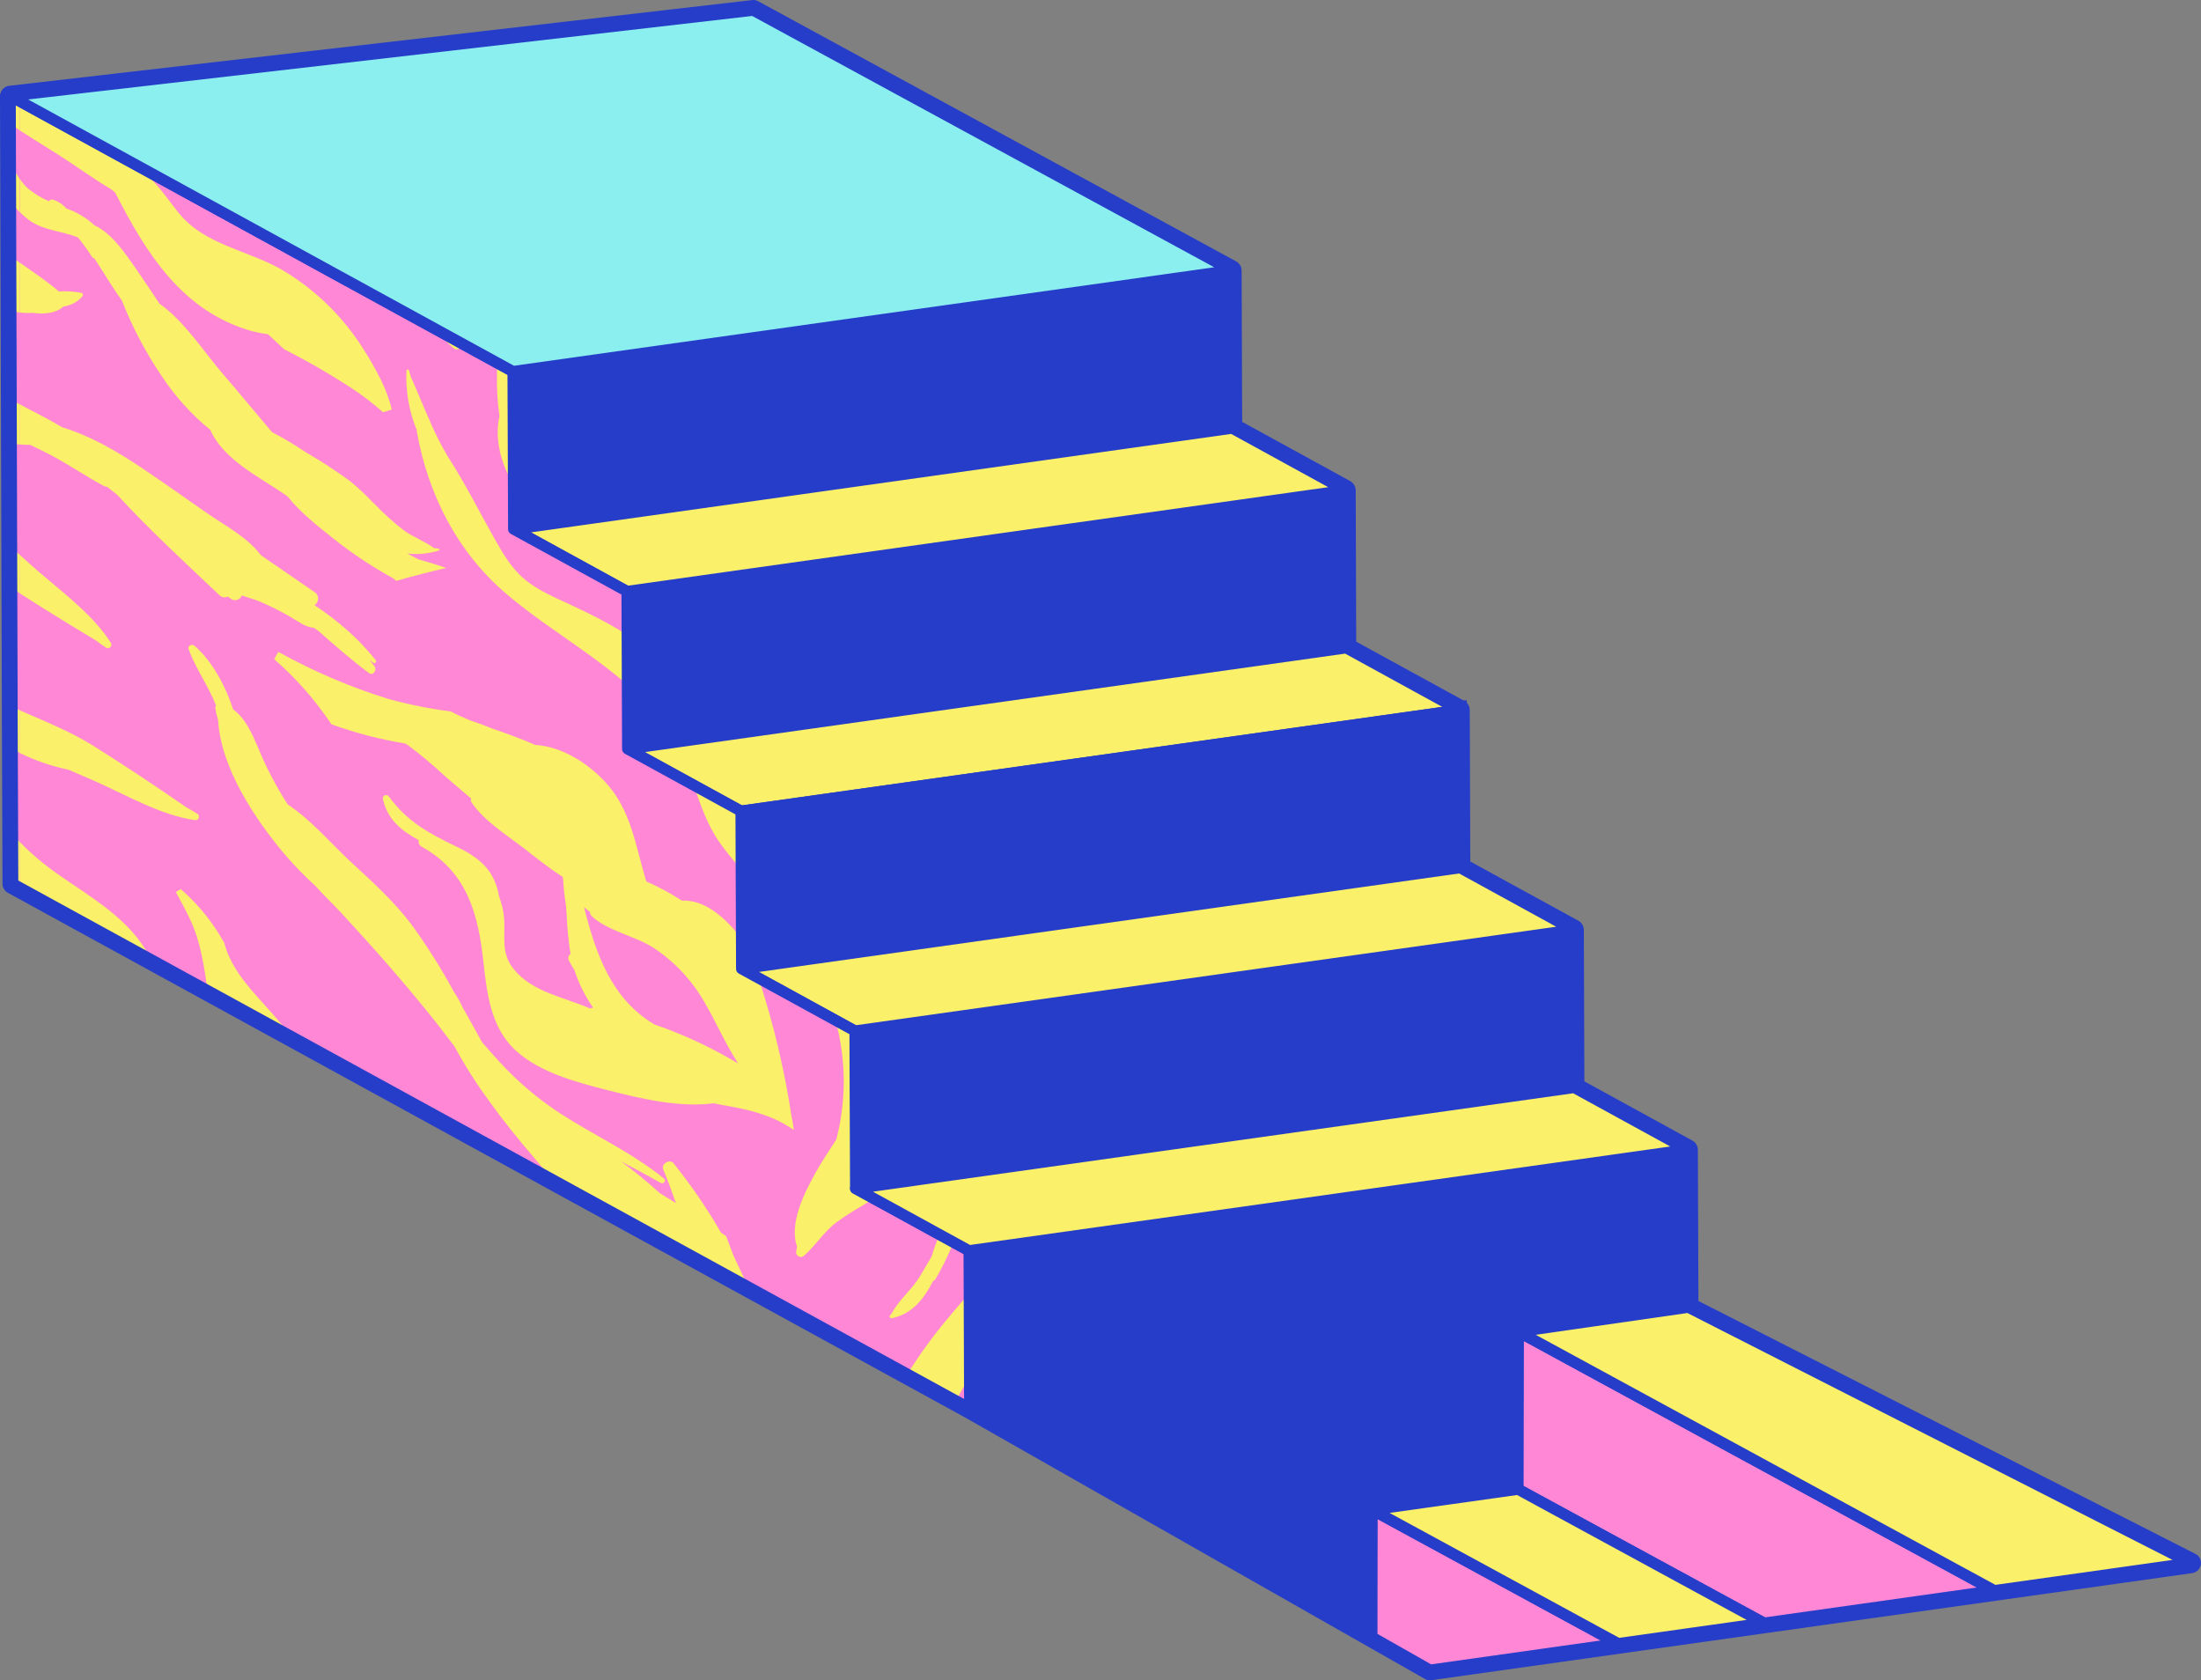 <?xml version="1.0" encoding="UTF-8"?>
<svg id="b" data-name="レイヤー_2" xmlns="http://www.w3.org/2000/svg" viewBox="0 0 448.36 342.25">
  <rect x="0" y="0" width="448.36" height="342.25" fill="#808080" stroke="none"/>
  <g id="c" data-name="レイヤー_1">
    <g id="d" data-name="レイヤー_2">
      <g id="e" data-name="グループ_109">
        <path id="f" data-name="パス_259" d="M.06,19.05c-.04.16-.06.32-.06.49l.39,128.38.12,32.1c0,.76.42,1.46,1.08,1.82l194.92,106.83,93.76,53.31c.32.18.67.27,1.03.27.1,0,.2,0,.29-.02l154.98-21.81c1.14-.16,1.93-1.22,1.77-2.36-.1-.67-.51-1.26-1.12-1.56l-101.24-51.51-.11-30.83c0-.07,0-.13-.02-.2,0-.04,0-.09-.02-.13-.03-.19-.09-.37-.17-.54l-.05-.1c-.07-.14-.16-.26-.26-.38-.03-.04-.07-.07-.1-.11-.03-.04-.07-.07-.11-.11-.07-.06-.15-.12-.22-.17l-.03-.03-.14-.07-22-12.06-.11-30.94-.02-.13s0-.09-.02-.14c-.03-.19-.08-.37-.17-.54l-.05-.1c-.07-.14-.16-.26-.26-.38-.03-.04-.06-.07-.1-.11-.03-.04-.07-.07-.11-.11-.08-.07-.16-.12-.24-.18l-.03-.03-.15-.08-21.98-12.04-.11-30.94-.02-.13c0-.05,0-.1-.02-.16-.03-.18-.09-.36-.17-.53l-.05-.1c-.08-.13-.16-.26-.26-.38-.03-.03-.05-.06-.08-.09v-.5h-.71l-21.82-11.95-.1-30.87c0-.07,0-.13-.02-.2,0-.04,0-.09-.02-.13-.03-.19-.09-.37-.17-.54l-.06-.1c-.07-.14-.16-.26-.26-.38-.03-.04-.06-.07-.1-.11-.03-.04-.06-.07-.1-.1-.08-.07-.16-.13-.24-.18l-.03-.03-.13-.07-22-12.06-.11-30.87c0-.07,0-.13-.02-.19l-.02-.14c-.03-.19-.08-.37-.17-.54l-.06-.1c-.07-.14-.16-.26-.26-.38-.03-.04-.07-.07-.11-.11l-.1-.1c-.07-.06-.15-.12-.23-.17l-.03-.03-.14-.07L154.45.25c-.39-.21-.84-.3-1.28-.23L1.84,17.48c-.08,0-.16.02-.23.05-.04,0-.07.01-.11.03-.13.04-.25.09-.37.15l-.22.14c-.09.06-.18.13-.25.2l-.09.09c-.1.11-.2.24-.27.37l-.06.12c-.05.1-.09.2-.13.31,0,.04-.03.09-.04.13h0ZM321.67,189.21l-.75.13.11-.07.64-.05h0ZM1.9,19.55v-.07l.02-.02.03-.06.07-.04h0l.08-.06v.04L153.4,1.9s.09,0,.13.02l97.45,53.01h0s.03.03.05.04l.04.07.02.1.12,31.95,23.02,12.62h0l.04.04.05.12h0l.12,31.99,23.03,12.62.02.02.07.18.12,31.95,23.04,12.64.02.02.05.09h0v.08l.12,31.95,23.02,12.62s.02.03.04.04l.05.17.12,31.94,102.28,52.04c.09.05.13.16.08.25-.03.05-.08.09-.14.1l-154.98,21.81s-.08,0-.12-.02l-93.78-53.32L2.5,180.18c-.06-.03-.1-.1-.1-.17l-.12-32.1L1.9,19.55ZM1.84,18.44l.22.81-.1-.12-.12-.69Z" style="fill: #253dc9;"/>
        <g id="g" data-name="グループ_108">
          <g id="h" data-name="グループ_100">
            <g id="i" data-name="グループ_89">
              <path id="j" data-name="パス_260" d="M104.61,107.78l146.39-20.58-.12-32.1-146.39,20.58.12,32.1Z" style="fill: #253dc9;"/>
              <path id="k" data-name="パス_261" d="M103.87,108.64c-.25-.22-.39-.53-.39-.86l-.12-32.1c0-.57.41-1.05.97-1.13l146.39-20.58c.32-.05.65.05.9.26.25.22.39.53.39.86l.12,32.1c0,.57-.41,1.05-.97,1.13l-146.4,20.58s-.11.01-.16.01c-.27,0-.53-.1-.74-.27h0ZM249.76,56.39l-144.12,20.26.11,29.81,144.12-20.26-.11-29.81h0Z" style="fill: #253dc9;"/>
            </g>
            <g id="l" data-name="グループ_90">
              <path id="m" data-name="パス_262" d="M127.85,152.55l146.38-20.58-.11-32.1-146.39,20.58.12,32.1Z" style="fill: #253dc9;"/>
              <path id="n" data-name="パス_263" d="M127.1,153.4c-.25-.22-.39-.53-.39-.86l-.12-32.1c0-.57.41-1.05.97-1.13l146.39-20.58c.32-.05.65.05.9.26.25.22.39.53.39.86l.12,32.1c0,.57-.41,1.05-.97,1.13l-146.4,20.58s-.11,0-.16,0c-.27,0-.53-.1-.74-.27h0ZM273,101.17l-144.13,20.26.11,29.81,144.12-20.26-.11-29.81h0Z" style="fill: #253dc9;"/>
            </g>
            <g id="o" data-name="グループ_91">
              <path id="p" data-name="パス_264" d="M127.73,120.45l146.39-20.58-23.11-12.67-146.39,20.58,23.11,12.67Z" style="fill: #faf069;"/>
              <path id="q" data-name="パス_265" d="M127.18,121.44l-23.11-12.67c-.55-.3-.75-.98-.46-1.53.17-.32.48-.53.84-.58l146.39-20.58c.24-.03.49.01.7.13l23.12,12.66c.55.3.75.98.46,1.53-.17.32-.48.53-.84.58l-146.39,20.59s-.11.01-.16.01c-.19,0-.38-.05-.54-.14h0ZM250.8,88.38l-142.64,20.06,19.78,10.85,142.63-20.06-19.78-10.85Z" style="fill: #253dc9;"/>
            </g>
            <g id="r" data-name="グループ_92">
              <path id="s" data-name="パス_266" d="M150.95,165.21l146.39-20.58-23.11-12.67-146.38,20.58,23.1,12.67Z" style="fill: #faf069;"/>
              <path id="t" data-name="パス_267" d="M150.4,166.21l-23.1-12.67c-.55-.3-.75-.98-.46-1.53.17-.32.48-.53.84-.58l146.39-20.58c.24-.03.49.01.7.13l23.1,12.67c.55.3.75.98.46,1.53-.17.32-.48.53-.84.58l-146.39,20.58s-.11,0-.16,0c-.19,0-.38-.05-.54-.14ZM274.02,133.13l-142.64,20.06,19.79,10.85,142.63-20.06-19.79-10.85Z" style="fill: #253dc9;"/>
            </g>
            <g id="u" data-name="グループ_93">
              <path id="v" data-name="パス_268" d="M151.07,197.32l146.39-20.58-.12-32.1-146.39,20.58.12,32.1Z" style="fill: #253dc9;"/>
              <path id="w" data-name="パス_269" d="M150.33,198.17c-.25-.22-.39-.53-.39-.86l-.12-32.1c0-.57.41-1.05.97-1.13l146.39-20.58c.32-.05.65.05.9.26.25.22.39.53.39.86l.12,32.1c0,.57-.41,1.05-.97,1.13l-146.4,20.58s-.11,0-.16,0c-.27,0-.53-.1-.74-.27ZM296.21,145.94l-144.12,20.26.11,29.81,144.12-20.26-.11-29.81Z" style="fill: #253dc9;"/>
            </g>
            <g id="x" data-name="グループ_94">
              <path id="y" data-name="パス_270" d="M174.29,242.08l146.39-20.58-.12-32.1-146.39,20.58.12,32.1Z" style="fill: #253dc9;"/>
              <path id="z" data-name="パス_271" d="M173.55,242.94c-.25-.22-.39-.53-.39-.86l-.12-32.1c0-.57.41-1.05.97-1.13l146.4-20.58c.32-.05.65.05.9.26.25.22.39.53.39.86l.12,32.1c0,.57-.41,1.05-.97,1.13l-146.4,20.58s-.11,0-.16,0c-.27,0-.53-.1-.74-.27h0ZM319.43,190.7l-144.12,20.26.11,29.81,144.12-20.26-.11-29.81h0Z" style="fill: #253dc9;"/>
            </g>
            <g id="aa" data-name="グループ_95">
              <path id="ab" data-name="パス_272" d="M174.17,209.98l146.39-20.58-23.1-12.67-146.4,20.58,23.1,12.67Z" style="fill: #faf069;"/>
              <path id="ac" data-name="パス_273" d="M173.64,210.98l-23.11-12.67c-.55-.3-.75-.98-.46-1.53.17-.32.48-.53.84-.58l146.39-20.58c.24-.03.49.01.7.13l23.11,12.67c.55.3.75.98.46,1.53-.17.32-.48.53-.84.58l-146.39,20.58s-.11,0-.16,0c-.19,0-.38-.05-.54-.14h0ZM297.24,177.91l-142.64,20.06,19.78,10.85,142.63-20.06-19.78-10.85Z" style="fill: #253dc9;"/>
            </g>
            <g id="ad" data-name="グループ_96">
              <path id="ae" data-name="パス_274" d="M197.52,286.86l146.38-20.58-.11-32.11-146.39,20.58.12,32.11Z" style="fill: #253dc9;"/>
              <path id="af" data-name="パス_275" d="M196.78,287.72c-.25-.22-.39-.53-.39-.86l-.12-32.1c0-.57.41-1.05.97-1.13l146.39-20.58c.32-.05.65.05.9.26.25.22.39.53.39.86l.12,32.1c0,.57-.41,1.05-.97,1.13l-146.4,20.58s-.11.01-.16.01c-.27,0-.53-.1-.74-.27h0ZM342.67,235.47l-144.13,20.26.11,29.81,144.13-20.26-.1-29.82Z" style="fill: #253dc9;"/>
            </g>
            <g id="ag" data-name="グループ_98">
              <path id="ah" data-name="パス_276" d="M2.08,19.54l.39,128.37.12,32.11,102.48,56.17,92.44,50.67-.12-32.11-23.11-12.67-.12-32.1-23.1-12.67-.12-32.1-23.1-12.67-.12-32.1-23.11-12.67-.12-32.1L2.08,19.54Z" style="fill: #ff87d5;"/>
              <g id="ai" data-name="グループ_97">
                <path id="aj" data-name="パス_277" d="M4,63.66c-.6-.08-1.2-.2-1.79-.36l-.04-11.11c.6.44,1.22.88,1.82,1.3v10.17h0Z" style="fill: #faf069;"/>
                <path id="ak" data-name="パス_278" d="M2.1,25.25l-.02-5.7,1.93,1.05v5.93c-.64-.42-1.28-.85-1.91-1.27h0Z" style="fill: #faf069;"/>
                <path id="al" data-name="パス_279" d="M4,82.35v8.19c-.57-.04-1.14-.09-1.7-.15l-.03-8.97c.52.28,1.04.56,1.56.84.06.03.12.06.18.1h0Z" style="fill: #faf069;"/>
                <path id="am" data-name="パス_280" d="M4,120.82c-.55-.35-1.08-.7-1.62-1.05l-.03-8.27c.56.5,1.1.99,1.64,1.49v7.85h0Z" style="fill: #faf069;"/>
                <path id="an" data-name="パス_281" d="M4,36.44v6.76c-.7-.7-1.32-1.48-1.86-2.32l-.02-7.31c.06.04.11.09.16.16.63.92,1.14,1.85,1.73,2.73h-.01Z" style="fill: #faf069;"/>
                <path id="ao" data-name="パス_282" d="M4,153.36c-.51-.24-1.01-.51-1.51-.77l-.02-4.67v-3.94c.5.23,1.01.47,1.53.69v8.69h0Z" style="fill: #faf069;"/>
                <path id="ap" data-name="パス_283" d="M4,180.8l-1.41-.78-.04-10.11c.48.54.95,1.07,1.45,1.58v9.31Z" style="fill: #faf069;"/>
                <path id="aq" data-name="パス_284" d="M92.52,71.02c-.59-.49-1.16-1.01-1.69-1.57-1.74-1.36-3.5-2.75-5.23-4.14l7.69,4.22c.11.21.22.43.32.64.17.35.03.77-.31.94-.26.13-.56.09-.78-.1h0Z" style="fill: #faf069;"/>
                <path id="ar" data-name="パス_285" d="M36.25,43.18c5.37,6.85,14.46,7.74,21.61,12.02,6.4,3.87,11.83,9.16,15.88,15.45,1.41,2.15,2.69,4.38,3.83,6.68.09.12.16.26.19.4.88,1.81,1.57,3.71,2.06,5.67-.59.22-1.19.41-1.8.56-2-1.77-4.11-3.39-6.34-4.86-4.45-2.9-9.06-5.56-13.8-7.96-1.09-1.02-2.18-2.04-3.29-3.06-1.05-.14-2.1-.34-3.13-.59-14.29-3.97-21.66-15.87-28.01-28.28-.29-.23-.58-.49-.89-.71-3.68-2.16-7.2-4.79-10.64-6.96-2.63-1.67-5.3-3.29-7.91-4.99v-5.93l25.21,13.82c-.23.02-.46.03-.69.04,3.03,2.19,5.37,5.74,7.73,8.73h-.02Z" style="fill: #faf069;"/>
                <path id="as" data-name="パス_286" d="M16.57,59.64c.24.07.37.32.3.55-.02.07-.06.13-.11.19-.98,1.13-2.35,1.86-3.84,2.05-1.54,1.39-3.92,1.63-6.27,1.29-.88.07-1.77.05-2.65-.08v-10.16c2.72,1.9,5.48,3.74,7.98,5.87,1.53-.07,3.07.02,4.58.29h0Z" style="fill: #faf069;"/>
                <path id="at" data-name="パス_287" d="M101.74,84.73c-.4-2.81-.57-5.64-.5-8.48-.01-.81-.03-1.61-.05-2.4l3.31,1.81.09,23.15c-2.53-4.44-3.9-9.29-2.84-14.09h0Z" style="fill: #faf069;"/>
                <path id="au" data-name="パス_288" d="M103.08,120.91c-9.96-8.54-15.83-20.08-18.16-32.94-.02-.1-.02-.21,0-.31-1.59-3.85-2.32-7.99-2.12-12.15,0-.14.11-.26.25-.26.12,0,.22.08.25.19.17.52.32,1.04.47,1.56.04.03.07.07.09.12,1.89,4.27,3.54,8.64,5.66,12.8.54,1.05,1.13,2.08,1.73,3.12,3.46,5.31,6.33,11.11,9.42,16.56,1.72,3.04,3.46,6.11,6.18,8.38,2.79,2.33,6.24,3.73,9.5,5.26,2.59,1.22,5.18,2.47,7.68,3.86,1.28.7,2.52,1.45,3.75,2.24l.04,10.17c-5.23-4.58-11.05-8.38-16.7-12.41-2.75-1.97-5.46-3.98-8.02-6.18h0Z" style="fill: #faf069;"/>
                <path id="av" data-name="パス_289" d="M90.85,115.7c-3.4.78-6.78,1.65-10.15,2.62-.19-.17-.38-.33-.58-.51-4.39-2.41-8.57-5.19-12.47-8.33-2.75-2.19-6.49-5.08-9.08-8.37-.24-.17-.5-.34-.74-.52-5.07-3.47-12.39-7.04-14.98-13.02-3.84-3.13-7.18-6.83-9.91-10.97-3.27-4.82-5.99-9.99-8.12-15.41-.14-.19-.27-.37-.4-.56-1.66-2.35-3.1-4.82-4.68-7.2-.14-.2-.32-.48-.53-.81-.2-.02-.38-.14-.48-.32-.87-1.38-1.82-2.69-2.86-3.94-3.26-1.33-7.14-1.38-10.1-3.64-.61-.47-1.19-.98-1.73-1.53v-6.76c.47.74,1.04,1.41,1.7,2,1.28,1.05,2.71,1.92,4.24,2.56.14-.27.44-.41.74-.34,1.09.33,2.06.96,2.8,1.82,2.14.73,4.09,1.91,5.75,3.44,3.57,1.61,6.45,6.01,8.4,8.8,1.66,2.38,3.26,4.79,4.85,7.2.04.02.07.03.11.05,5.02,3.56,8.82,9.64,12.84,14.28,3.35,3.89,6.61,7.86,9.93,11.77,2.4,1.25,4.73,2.64,6.97,4.16,3.05,1.75,6,3.68,8.84,5.76,1.63,1.31,3.16,2.73,4.59,4.26.17.15.33.29.49.45,1.9,2,3.95,3.84,6.13,5.51,1.91,1.32,4.13,2.11,5.99,3.48.32.04.64.09.96.14.1,0,.17.09.16.19,0,.07-.06.13-.13.15-.16.06-.32.1-.49.15-.02.08-.1.12-.18.11-.04,0-.07,0-.11-.02-1.84.47-3.76.6-5.65.4.74.36,1.47.75,2.19,1.15,1.93.54,3.84,1.12,5.72,1.78v.03Z" style="fill: #faf069;"/>
                <path id="aw" data-name="パス_290" d="M52.72,122.45c-.92-.39-2.21-.71-3.43-1.16-.06.09-.11.18-.17.27-.43.68-1.32.88-2,.47-.25-.17-.49-.34-.74-.52-.54.28-1.19.18-1.63-.24-7.07-6.69-14.29-13.31-20.88-20.49-.68-.54-1.36-1.08-2.05-1.62-.25,0-.5-.08-.72-.2-3.43-1.84-6.66-4.05-10.09-5.91-1.59-.87-3.23-1.64-4.87-2.44-.71,0-1.43-.03-2.15-.08v-8.19c2.61,1.42,5.74,2.9,8.6,4.66,5.92,1.82,11.22,4.9,16.53,8.47,4.32,2.91,8.58,5.94,12.85,8.91,3.75,2.61,8.41,5,11.18,8.71l11.04,7.59c.69.52.82,1.5.3,2.18-.12.15-.26.29-.43.39,1.77,1.19,3.5,2.45,5.14,3.81,2.71,2.2,5.16,4.68,7.33,7.41.23.3-.1.81-.45.55-.27-.2-.54-.41-.82-.6.34.42.69.85,1.02,1.27.57.75-.24,2.05-1.13,1.39-3.5-2.61-6.82-5.48-10.1-8.41-.35-.25-.7-.51-1.04-.76-.89-.11-1.75-.4-2.53-.85-.85-.47-1.67-1.03-2.53-1.53-2.02-1.16-4.11-2.19-6.25-3.1h0Z" style="fill: #faf069;"/>
                <path id="ax" data-name="パス_291" d="M161.33,227.99c-1.44-9.77-3.72-19.41-6.81-28.79l-3.45-1.89-.02-6.11c-3.25-4.27-7.51-8.02-12.15-7.75-2.29-1.5-4.71-2.81-7.22-3.9l-.12-.32c-2.12-7.02-3.01-14.31-8.26-19.94-3.68-3.95-8.82-7.2-14.29-7.57-2.81-1.22-5.71-2.29-8.67-3.3h0c-1.48-.6-2.98-1.15-4.5-1.66-1.36-.55-2.69-1.16-3.99-1.84-4.29-.55-8.53-1.4-12.7-2.54-7.8-2.42-15.32-5.64-22.46-9.6-.27.5-.56.99-.84,1.49,4.46,3.88,8.38,8.34,11.67,13.26,4.89,1.77,9.93,3.08,15.06,3.92.13.08.24.15.37.22,2.71,2.01,5.3,4.18,7.76,6.48,1.74,1.52,3.5,3.02,5.28,4.51-.13.22-.12.49.02.7,2.57,3.87,7.15,6.66,10.79,9.48,2.54,1.98,5.1,4.05,7.85,5.78.03.24.06.49.08.73.1,1.7.28,3.39.56,5.07.05.55.1,1.12.13,1.68.1,2.75.37,5.49.8,8.2-.44.31-.58.91-.32,1.38.34.64.71,1.29,1.12,1.92h0c.88,2.73,2.16,5.31,3.81,7.65-.22,0-.44.06-.63.17-5.38-2.37-11.62-3.26-15.52-7.98-2.79-3.39-1.65-6.8-2.01-10.65-.14-1.45-.49-2.88-1.02-4.24-.26-1.65-.84-3.23-1.71-4.65-1.67-2.64-4.33-4.19-7.08-5.51-5.61-2.72-9.95-5.07-13.69-10.21-.24-.28-.66-.32-.94-.09-.17.14-.26.36-.24.59.9,4.26,3.86,6.58,7.31,8.44-.14.54.12,1.11.62,1.36,9.29,5.12,11.52,13.81,12.58,23.61.69,6.39,1.53,13.27,6.54,17.87,4.99,4.57,12.57,6.52,18.95,8.15,6.56,1.68,14.46,3.53,21.4,2.61,1.04.22,2.04.42,3.01.58,5.07.89,9.45,2.14,13.32,4.88-.11-.71-.21-1.43-.33-2.18h-.04ZM150.39,216.62c-1.26-.74-2.5-1.44-3.72-2.1-4.27-2.31-8.72-4.26-13.31-5.83-8.86-5.22-11.96-14.43-14.39-23.9.39.31.77.6,1.12.89.03.03.07.06.11.08-.02.3.09.6.31.81,3.23,3.1,8.86,4.02,12.69,6.53,4.28,2.85,7.84,6.66,10.37,11.14,2.3,3.94,4.1,8.16,6.57,12,.08.13.17.25.25.39h0Z" style="fill: #faf069;"/>
                <path id="ay" data-name="パス_292" d="M99.71,224.35c-2.63-3.56-5.01-7.3-7.12-11.2-1.46-1.85-2.84-3.77-4.3-5.58-2.91-3.62-5.89-7.19-8.94-10.69-3.23-3.71-6.54-7.36-9.87-10.98-1.63-1.77-3.53-3.51-5.19-5.41-2.29-2.08-4.44-4.3-6.44-6.65-5.95-7.1-12.86-17.43-13.42-27.16-.25-.79-.44-1.59-.57-2.4-.04-.19.02-.39.17-.53-.17-.43-.36-.86-.54-1.29-1.57-3.5-3.75-6.64-5.07-10.23-.26-.73.71-1.12,1.2-.7,3.45,2.99,6.23,7.91,7.88,12.97,2.46,1.77,3.81,4.86,4.99,7.59,1.67,4.11,3.72,8.05,6.13,11.77,4.79,3.15,8.94,8.1,13.03,11.87,4.27,3.93,8.57,7.83,12.08,12.46,3.2,4.38,6.11,8.98,8.69,13.76.7,1.03,1.31,2.11,1.82,3.24,1.33,2.37,2.68,4.72,3.97,7.12,1.65,1.83,3.24,3.73,4.96,5.47,3.3,3.38,6.96,6.39,10.91,8.98,7.03,4.56,14.66,7.98,21.2,13.31.51.41-.15,1.18-.67.88-2.65-1.51-5.37-2.96-8.13-4.42,2.77,2.03,5.42,4.2,7.95,6.51,1.09.67,2.19,1.35,3.27,2.02-.83-2.34-1.66-4.65-2.6-6.88-.48-1.15,1.34-2.19,2.11-1.24.07.09.13.18.2.25h0c3.49,4.38,6.66,9.01,9.45,13.86.35.24.7.48,1.05.72.5,1.34,1,2.67,1.52,4,1.04,2.13,1.98,4.29,3,6.37l-39.86-21.85c-1.3-1.54-2.59-3.1-3.89-4.62-3.14-3.67-6.17-7.41-8.99-11.33h.03Z" style="fill: #faf069;"/>
                <path id="az" data-name="パス_293" d="M38.81,187.46c-.92-1.97-1.95-3.88-2.99-5.78.33-.21.66-.4,1.01-.57,2.97,2.58,5.55,5.58,7.65,8.91.39.64.79,1.3,1.19,1.99,2.03,7.76,9.01,12.49,13.4,18.97l-16.78-9.2v-.05c-.73-4.88-1.38-9.75-3.48-14.26h0Z" style="fill: #faf069;"/>
                <path id="ba" data-name="パス_294" d="M197.43,263.48l.06,17.06c-.96,1.57-1.91,3.15-2.79,4.77l-9.87-5.41c2.61-4.21,5.54-8.21,8.76-11.98,1.24-1.52,2.53-3,3.86-4.44h0Z" style="fill: #faf069;"/>
                <path id="bb" data-name="パス_295" d="M170.43,248.94c-2.66,1.97-4.22,4.71-6.64,6.82-.39.36-1,.34-1.36-.05-.22-.23-.3-.56-.23-.87.04-.3.1-.6.18-.89-1.71-4.76,1.51-11.05,3.74-15.06,1.29-2.34,2.8-4.54,4.24-6.8,2.07-7.97,2.02-16.34-.17-24.28l3.97,2.18.12,32.1,3.72,2.04c-.26.17-.52.33-.78.49-2.3,1.39-4.64,2.73-6.8,4.32h0Z" style="fill: #faf069;"/>
                <path id="bc" data-name="パス_296" d="M141.32,159.94l9.63,5.28.04,11.82c-1.62-1.76-3.12-3.62-4.5-5.57-2.45-3.55-3.79-7.54-5.17-11.52h0Z" style="fill: #faf069;"/>
                <path id="bd" data-name="パス_297" d="M190.5,260.61c-.1.16-.26.27-.44.32-1.81,3.6-4.22,6.69-8.36,7.57-.29.06-.64-.27-.43-.55.16-.21.32-.41.49-.6v-.04c1.29-2.31,3.42-4.19,4.96-6.33,1.08-1.5,1.9-3.23,2.92-4.79.06-.15.13-.28.2-.42.41-1.47.94-2.9,1.58-4.28l2.88,1.58c-.06.09-.13.17-.18.26-1.03,2.52-2.23,4.96-3.61,7.3h0Z" style="fill: #faf069;"/>
                <path id="be" data-name="パス_298" d="M18.96,151.88c6.48,4.05,12.92,8.35,19.22,12.71.69.34,1.36.73,2,1.15.34.19.45.62.26.96-.15.26-.44.39-.73.34-6.86-.93-14.17-5.19-20.5-7.99-1.7-.75-3.46-1.5-5.22-2.26-3.46-.72-6.82-1.87-9.99-3.43v-8.69c5.05,2.23,10.2,4.24,14.96,7.21h.01Z" style="fill: #faf069;"/>
                <path id="bf" data-name="パス_299" d="M11.95,178.17c6.75,4.73,14.7,9.16,18.54,16.8.06.13.1.26.12.4l-26.6-14.57v-9.31c2.43,2.48,5.09,4.71,7.95,6.68Z" style="fill: #faf069;"/>
                <path id="bg" data-name="パス_300" d="M21.58,131.89c-.67-.42-1.31-.88-1.93-1.37-1.89-1.13-3.78-2.27-5.67-3.43-3.36-2.05-6.7-4.14-9.99-6.26v-7.85l2.41,2.18c4.14,3.68,9.36,7.55,13.25,11.93,1.07,1.19,2.05,2.46,2.91,3.81.23.32.15.77-.18,1-.25.17-.58.17-.82,0h0Z" style="fill: #faf069;"/>
              </g>
              <path id="bh" data-name="パス_301" d="M196.97,287.85L2.04,181.02c-.36-.2-.59-.58-.58-.99l-.12-32.1L.94,19.54c0-.4.21-.77.56-.97.34-.21.77-.21,1.12-.02l102.42,56.14c.36.2.59.58.58.99l.12,31.44,22.52,12.35c.36.2.59.58.58.99l.12,31.43,22.52,12.35c.36.2.59.58.58.99l.12,31.44,22.52,12.35c.36.2.59.58.58.99l.12,31.44,22.52,12.35c.36.2.59.58.58.99l.12,32.1c0,.62-.5,1.13-1.12,1.13h0c-.19,0-.38-.05-.54-.14l.02-.02ZM173.74,243.08c-.36-.2-.59-.58-.58-.99l-.12-31.44-22.52-12.34c-.36-.2-.59-.58-.58-.99l-.12-31.44-22.52-12.35c-.36-.2-.59-.58-.58-.99l-.12-31.43-22.52-12.35c-.36-.2-.59-.58-.58-.99l-.12-31.44L3.22,21.46l.39,126.45.12,31.44,192.66,105.59-.11-29.51-22.52-12.35h-.02Z" style="fill: #253dc9;"/>
            </g>
            <g id="bi" data-name="グループ_99">
              <path id="bj" data-name="パス_302" d="M197.4,254.75l146.39-20.58-23.12-12.67-146.39,20.58,23.11,12.67Z" style="fill: #faf069;"/>
              <path id="bk" data-name="パス_303" d="M196.86,255.74l-23.11-12.67c-.55-.3-.75-.98-.46-1.53.17-.32.48-.53.84-.58l146.39-20.58c.24-.03.49.01.7.13l23.11,12.67c.55.3.75.98.46,1.53-.17.32-.48.53-.84.58l-146.39,20.58s-.11.01-.16.01c-.19,0-.38-.05-.54-.14h0ZM320.47,222.68l-142.64,20.05,19.78,10.85,142.63-20.06-19.78-10.84Z" style="fill: #253dc9;"/>
            </g>
          </g>
          <g id="bl" data-name="グループ_101">
            <path id="bm" data-name="パス_304" d="M2.08,19.54h0L153.44,2.08h0l97.44,53.01-146.39,20.58L2.1,19.55h-.02Z" style="fill: #8cefef;"/>
            <path id="bn" data-name="パス_305" d="M103.95,76.68L1.68,20.61c-.13-.05-.26-.13-.36-.22-.24-.21-.37-.52-.37-.84h0c0-.58.43-1.07,1-1.14L153.3.97c.24-.03.48.01.69.13l97.45,53.01c.55.3.75.98.46,1.53-.17.32-.48.53-.84.58l-146.39,20.58s-.11.01-.16.01c-.19,0-.38-.05-.54-.14h-.01ZM153.22,3.25L5.74,20.26l98.97,54.24,142.63-20.06L153.22,3.25Z" style="fill: #253dc9;"/>
          </g>
          <g id="bo" data-name="グループ_107">
            <g id="bp" data-name="グループ_102">
              <path id="bq" data-name="パス_306" d="M309.3,271.25l-.06,32.09-29.73,4.18-.05,25.93-81.94-46.59,111.78-15.61Z" style="fill: #253dc9;"/>
              <path id="br" data-name="パス_307" d="M278.9,334.43l-81.95-46.59c-.42-.24-.64-.72-.55-1.2.09-.48.47-.84.95-.9l111.78-15.6c.33-.05.66.05.9.27.25.22.39.53.39.86l-.06,32.09c0,.56-.42,1.04-.97,1.12l-28.75,4.04-.05,24.94c0,.4-.21.77-.57.97-.35.2-.78.21-1.13.01h0ZM308.16,272.56l-107.2,14.96,77.36,43.98.05-23.98c0-.56.42-1.04.97-1.12l28.75-4.04.06-29.8h0Z" style="fill: #253dc9;"/>
            </g>
            <g id="bs" data-name="グループ_103">
              <path id="bt" data-name="パス_308" d="M309.3,271.25l96.95,52.74-46.91,6.6-50.1-27.25.06-32.09Z" style="fill: #ff87d5;"/>
              <path id="bu" data-name="パス_309" d="M358.81,331.6l-50.11-27.26c-.37-.2-.59-.58-.59-.99l.06-32.09c0-.4.21-.77.55-.97.34-.21.77-.21,1.12-.02l96.95,52.74c.55.3.75.98.46,1.53-.17.32-.48.53-.84.58l-46.91,6.6s-.11.01-.16.01c-.19,0-.38-.05-.55-.14h.01ZM310.43,273.16l-.06,29.51,49.19,26.76,43.14-6.08-92.27-50.2h0Z" style="fill: #253dc9;"/>
            </g>
            <g id="bv" data-name="グループ_104">
              <path id="bw" data-name="パス_310" d="M329.63,334.78l-38.32,5.39-11.85-6.73.05-25.93,50.12,27.26Z" style="fill: #ff87d5;"/>
              <path id="bx" data-name="パス_311" d="M290.74,341.16l-11.84-6.73c-.35-.2-.57-.58-.57-.98l.05-25.93c0-.4.21-.77.55-.97.34-.21.77-.21,1.12-.02l50.11,27.26c.55.3.75.98.46,1.53-.17.32-.48.53-.84.58l-38.33,5.39s-.11.01-.16.01c-.2,0-.39-.05-.57-.15h0ZM280.64,309.42l-.04,23.37,10.93,6.21,34.54-4.86-45.43-24.71h0Z" style="fill: #253dc9;"/>
            </g>
            <g id="by" data-name="グループ_105">
              <path id="bz" data-name="パス_312" d="M309.24,303.34l50.1,27.25-29.71,4.19-50.12-27.26,29.73-4.18Z" style="fill: #faf069;"/>
              <path id="ca" data-name="パス_313" d="M329.08,335.77l-50.11-27.26c-.55-.3-.75-.98-.46-1.53.17-.32.48-.53.84-.58l29.73-4.18c.24-.03.49.01.7.13l50.11,27.26c.55.3.75.98.46,1.53-.17.32-.48.53-.84.58l-29.73,4.19s-.11.01-.16.01c-.19,0-.38-.05-.55-.14h0ZM309.03,304.51l-25.96,3.65,46.77,25.44,25.96-3.65-46.76-25.44h0Z" style="fill: #253dc9;"/>
            </g>
            <g id="cb" data-name="グループ_106">
              <path id="cc" data-name="パス_314" d="M406.25,323.99l-96.95-52.74,34.6-4.98,102.38,52.09-40.02,5.63Z" style="fill: #faf069;"/>
              <path id="cd" data-name="パス_315" d="M405.72,324.99l-96.95-52.74c-.43-.23-.66-.72-.57-1.2.09-.48.47-.85.95-.92l34.61-4.98c.23-.03.46,0,.67.11l102.38,52.09c.44.23.68.71.6,1.2-.08.49-.47.87-.96.93l-40.03,5.64s-.11.01-.16.01c-.19,0-.38-.05-.55-.14h0ZM343.72,267.44l-30.87,4.44,93.63,50.93,36.09-5.08-98.85-50.3h0Z" style="fill: #253dc9;"/>
            </g>
          </g>
        </g>
      </g>
    </g>
  </g>
</svg>